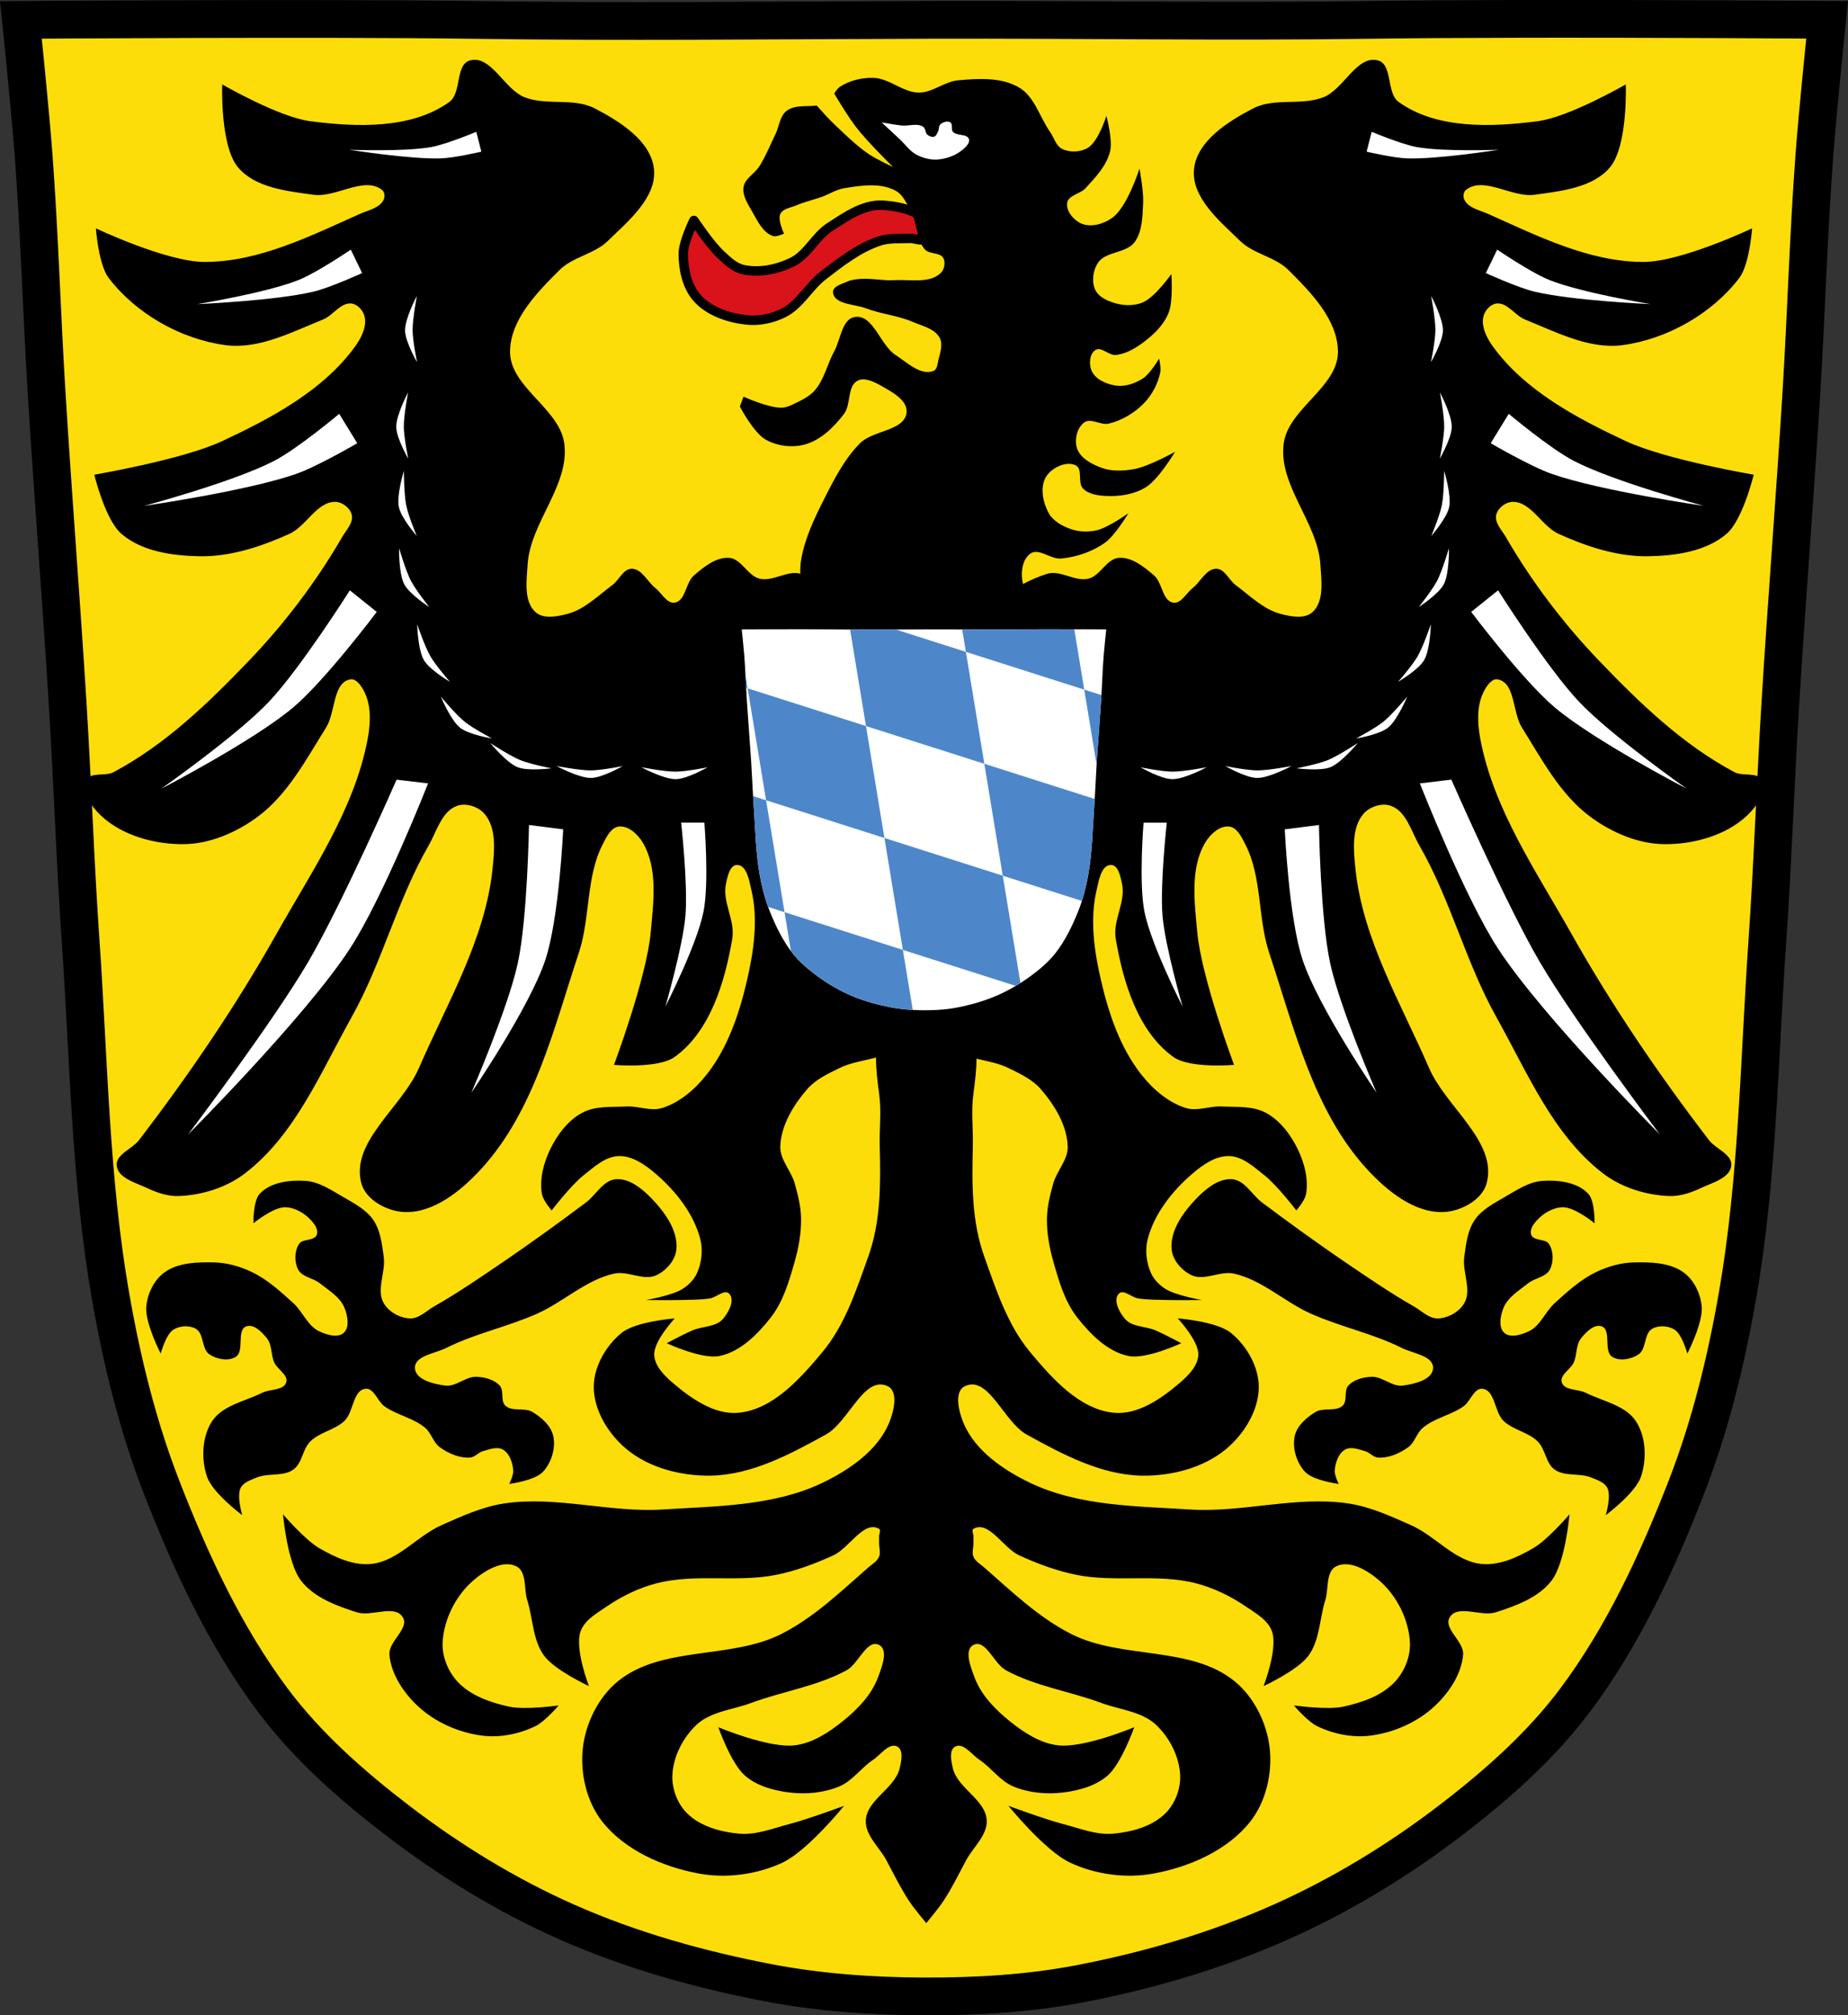 <?xml version="1.0" encoding="UTF-8" standalone="no"?><svg xmlns="http://www.w3.org/2000/svg" width="979.28" height="1067.6" viewBox="0 0 979.284 1067.603"><rect x="0" y="0" width="979.284" height="1067.603" fill="#333333" stroke="none"/><g transform="translate(186.78 9.981)"><g stroke="#000"><path d="m612.68.044c-26.17.053-51.02.198-70.798.478-79.11 1.122-156.7-.214-235.05 0-2.653.007-5.305.036-7.958.043-78.35.214-155.94 1.122-235.05 0-79.11-1.122-239.53 0-239.53 0 0 0 4.994 48.18 6.784 72.32 3.067 41.38 4.256 82.87 6.784 124.29 3.405 55.766 7.902 111.49 11.307 167.25 2.529 41.41 3.91 82.9 6.784 124.29 4.346 62.59 5.02 125.75 15.786 187.56 6.02 34.562 14.418 68.979 27.14 101.67 15.355 39.473 33.473 78.71 58.839 112.63 18.288 24.456 41.648 45.04 65.884 63.62 27.747 21.272 57.962 39.816 89.93 53.968 33.818 14.97 69.917 25.08 106.24 32.09 27.334 5.278 55.35 7.255 83.19 7.349 27.662.094 55.55-1.52 82.71-6.741 36.46-7.01 72.54-17.626 106.46-32.746 31.934-14.235 62.23-32.696 89.98-53.968 24.24-18.58 47.595-39.17 65.884-63.62 25.365-33.919 43.484-73.16 58.839-112.63 12.718-32.695 21.12-67.16 27.14-101.72 10.762-61.814 11.44-124.97 15.786-187.56 2.874-41.39 4.256-82.87 6.784-124.29 3.405-55.766 7.902-111.44 11.307-167.21 2.529-41.41 3.717-82.909 6.784-124.29 1.79-24.14 6.784-72.32 6.784-72.32 0 0-90.24-.636-168.73-.478z" fill="#fcdd09" stroke-width="20"/><path d="m304.57 111.37c.743-8.979-14.887-12.236-23.887-12.646-10.01-.457-19.324 6.163-27.752 11.592-7.661 4.936-11.81 14.668-20.02 18.618-7.895 3.797-17.453 5.807-25.995 3.864-4.687-1.066-8.428-4.802-11.944-8.08-5.552-5.175-14.05-17.916-14.05-17.916 0 0-5.602 11.417-5.621 17.564-.024 8.222 1.909 17.396 7.377 23.536 6.309 7.086 16.57 10.509 25.995 11.592 6.753.776 13.978-.755 20.02-3.864 8.471-4.356 13.167-13.876 20.726-19.672 9.259-7.1 18.776-14.62 29.859-18.267 5.136-1.69 10.758-1.171 16.16-1.405 2.691-.117 6.175 1.904 8.08 0 1.076-1.076-.89-3.332 0-4.567.217-.3 1.023.018 1.054-.351z" fill="#da121a" fill-rule="evenodd" stroke-linejoin="round" stroke-width="5"/></g><g fill-rule="evenodd"><path d="m64.37 21.711c-.669.027-1.354.129-2.055.313-7.942 2.08-4.342 17.247-11.01 22.03-20.16 14.455-49.12 13.369-73.72 10.166-16.697-2.175-46.604-19.488-46.604-19.488 0 0-1.241 32.688 8.473 44.06 9.168 10.734 25.844 12.453 39.824 14.404 12.06 1.683 26.878-10.08 36.436-2.541 1.349 1.064 1.568 3.524.848 5.084-2.071 4.485-8.2 5.61-12.711 7.625-26.18 11.698-53.51 25.414-82.19 25.42-20.1.004-57.62-17.793-57.62-17.793 0 0 1.302 19.07 6.779 26.27 14.407 18.927 38.28 32.439 61.854 35.588 17.655 2.358 35.16-6.92 51.686-13.557 5.397-2.167 9.492-9.279 15.252-8.473 3.164.443 6.02 3.673 6.779 6.777 1.336 5.467-1.771 11.55-5.084 16.1-16.93 23.25-44.27 37.811-70.33 49.992-21.16 9.894-67.785 17.793-67.785 17.793 0 0 5.677 23.862 14.404 31.352 10.923 9.373 27.13 11.622 41.52 11.861 16.301.272 32.592-5.149 47.45-11.861 9.07-4.097 14.629-17.3 24.572-16.947 3.615.128 7.593 3.271 8.473 6.779 1.046 4.173-2.927 8.139-5.084 11.861-13.652 23.557-30.31 45.579-49.14 65.24-21.51 22.463-44.544 44.745-72.02 59.31-4.422 2.344-12.235-.274-14.404 4.236-2.909 6.05 2.749 14.03 7.625 18.641 11.288 10.683 28.52 15.413 44.06 15.252 13.85-.144 27.825-6.188 38.977-14.404 16.05-11.829 25.856-30.546 36.436-47.45 5.03-8.03 3.407-23.628 12.709-25.42 3.34-.643 6.128 3.727 7.627 6.779 3.619 7.369 3.196 16.501 1.693 24.572-6.963 37.39-29.646 70.23-48.3 103.37-21.474 38.16-46.25 74.54-72.869 109.3-3.65 4.768-12.511 7.587-11.861 13.557.722 6.627 10.07 9.02 16.1 11.863 5.268 2.48 11.13 4.481 16.947 4.236 12.226-.514 25-4.457 34.74-11.863 26.691-20.294 40.38-53.786 56.77-83.04 16.19-28.896 24.13-61.965 40.672-90.66 4.345-7.538 7.02-18.361 15.252-21.18 4.734-1.623 11.129.452 14.404 4.236 6.534 7.551 5.299 19.727 4.236 29.656-3.977 37.14-24.11 70.801-38.977 105.07-9.05 20.857-36.34 39.03-30.504 61.01 2.352 8.858 13.718 14.906 22.877 15.252 15.544.588 30.17-11.405 40.672-22.877 28.26-30.859 38.496-74.68 51.688-114.39 6.201-18.665 3.671-40.15 12.709-57.62 1.929-3.729 4.305-8.807 8.473-9.32 5.05-.622 10.111 4.095 12.711 8.473 8.109 13.653 5.674 31.637 4.236 47.45-2.202 24.23-19.488 70.33-19.488 70.33 0 0 23.415 2.092 32.2-4.236 18.857-13.588 26.621-39.785 30.504-62.701 1.615-9.533-5.362-19.343-3.389-28.809.801-3.841 2.01-10.199 5.93-10.168 5.185.041 6.445 8.508 7.627 13.557 3.674 15.697 1.129 32.599-2.543 48.3-4.063 17.37-10.144 35.13-21.18 49.14-6.116 7.766-14.278 14.883-23.725 17.795-5.944 1.832-12.43-1.148-18.643-.848-7.979.385-16.708-.431-23.725 3.389-7.561 4.116-13.23 11.723-16.945 19.488-3.467 7.247-5.689 15.824-4.236 23.725.596 3.239 5.084 8.475 5.084 8.475 0 0 10.343-13.453 16.945-18.643 5.565-4.374 11.565-9.98 18.641-10.168 7.198-.192 14.02 4.633 19.488 9.32 10.645 9.128 20.227 21.16 23.725 34.74 1.486 5.77.703 12.34-1.693 17.795-1.528 3.479-4.421 6.433-7.627 8.473-5.729 3.645-19.488 5.932-19.488 5.932 0 0 12.431.172 18.643 0 5.09-.141 10.216-.086 15.25-.848 3.454-.523 7.698-5.01 10.168-2.541 3.294 3.294-.277 10.09-3.389 13.557-3.82 4.256-10.851 3.661-16.1 5.932-4.637 2.01-13.557 6.777-13.557 6.777 0 0 18.567 8.711 27.961 6.779 11.07-2.276 20.13-11.453 27.12-20.336 6.646-8.456 9.778-19.308 12.709-29.656 2.101-7.417 3.517-15.169 3.391-22.877-.103-6.315-1.667-12.567-3.391-18.643-1.904-6.711-7.863-12.517-7.625-19.488.383-11.238 7.01-22.03 14.404-30.502 4.431-5.075 10.9-8.04 16.945-11.02 5.955-2.929 12.902-3.848 19.389-5.584-.043 6.349.79 12.809 1.629 19.02 1.311 9.71.085 18.396.33 28.19.501 19.988.624 39.471-6.096 58.3-6.293 17.633-12.343 36.25-24.348 50.615-11.668 13.965-26.1 30.21-44.21 32.04-12.838 1.291-25.451-7.61-35.24-16.02-4.448-3.822-9.429-8.875-9.611-14.736-.23-7.361 10.893-19.221 10.893-19.221 0 0-20.632 1.548-28.19 7.689-8.377 6.806-14.814 18.04-14.736 28.83.089 12.324 7.827 24.791 17.299 32.676 12.04 10.03 29.18 14.403 44.85 14.1 21.545-.422 42-11.369 60.867-21.783 12.12-6.69 20.13-31.484 32.676-25.629 6 2.802 3.253 13.776.641 19.863-6.204 14.457-21.05 24.602-35.24 31.395-25.778 12.34-56.05 12.28-84.57 14.09-27.941 1.777-56.24-7.319-83.932-3.203-11.624 1.728-22.58 6.755-33.32 11.533-12.925 5.752-23.09 19.02-37.16 20.502-9.541 1.01-19.236-3.542-27.551-8.328-7.596-4.372-19.221-17.939-19.221-17.939 0 0 2.134 25.63 9.611 35.24 6.93 8.906 18.723 13.219 29.471 16.658 7.772 2.487 19.996-4.341 24.348 2.563 3.746 5.943-7.639 12.861-7.05 19.861.883 10.48 7.635 20.432 15.377 27.551 9.147 8.41 21.625 13.856 33.957 15.377 9.479 1.169 19.612-.931 28.19-5.127 4.891-2.392 12.174-10.891 12.174-10.891 0 0-17.712 2.509-26.27.641-9.985-2.18-20.675-5.892-27.549-13.455-4.909-5.402-8.04-13.212-7.689-20.502.588-12.12 6.885-24.692 16.02-32.676 6.101-5.334 15.837-11.353 23.07-7.689 5.603 2.839 3.89 11.945 5.766 17.939 3.066 9.801 2.869 21.21 8.969 29.473 5.665 7.672 23.707 16.02 23.707 16.02 0 0-7.61-19.622-4.484-28.832 2.087-6.151 8.726-9.796 14.09-13.453 7.976-5.434 16.924-9.765 26.27-12.174 20.525-5.291 42.654-.289 63.43-4.486 10.393-2.1 20.46-5.864 30.11-10.25 8.538-3.879 16.222-18.78 24.346-14.1 1.11.64 0 2.562 0 3.844v3.844c0 2.349.899 4.878 0 7.05-1.04 2.511-3.72 3.976-5.766 5.766-14.562 12.743-28.851 26.531-46.13 35.24-26.8 13.505-63.22 6.04-86.49 24.988-10.297 8.385-17.06 22.05-18.58 35.24-1.537 13.38 1.917 28.501 10.25 39.08 12 15.239 32.18 24.04 51.26 27.551 14.616 2.686 30.746.526 44.21-5.766 13.419-6.271 32.676-30.11 32.676-30.11 0 0-19.03 7.06-28.832 9.611-8.836 2.303-17.818 5.983-26.908 5.125-9.831-.928-20.593-3.885-27.551-10.893-5-5.04-7.954-12.767-7.688-19.861.373-9.928 5.567-20.11 12.813-26.91 7.549-7.082 19.13-7.934 28.832-11.531 16.719-6.196 34.927-8.826 50.615-17.299 6.428-3.471 10.797-16.786 17.299-13.455 5.136 2.631 1.379 11.894-.641 17.299-3.455 9.248-10.892 16.871-18.58 23.06-7.438 5.992-16.14 11.719-25.627 12.814-13.74 1.586-40.37-9.611-40.37-9.611 0 0 6.733 19.238 14.1 25.629 6.38 5.538 15.317 7.958 23.705 8.971 8.757 1.058 18.12.178 26.27-3.205 7.02-2.917 11.597-9.9 17.939-14.1 4.066-2.689 8.488-9.292 12.814-7.05 3.433 1.781 2.175 7.77 1.281 11.533-2.533 10.662-17.384 16.604-17.939 27.549-.402 7.918 7.143 14.159 10.893 21.14 3.934 7.329 7.576 14.85 12.172 21.783 2.691 4.059 8.971 11.533 8.971 11.533 0 0 6.278-7.474 8.969-11.533 4.595-6.933 8.24-14.454 12.174-21.783 3.75-6.985 11.295-13.227 10.893-21.14-.556-10.945-15.406-16.887-17.939-27.549-.894-3.763-2.152-9.752 1.281-11.533 4.327-2.245 8.749 4.357 12.814 7.05 6.343 4.196 10.916 11.179 17.939 14.1 8.147 3.384 17.51 4.263 26.27 3.205 8.388-1.013 17.327-3.433 23.707-8.971 7.363-6.391 14.1-25.629 14.1-25.629 0 0-26.626 11.198-40.37 9.611-9.488-1.095-18.19-6.823-25.627-12.814-7.688-6.194-15.13-13.816-18.582-23.06-2.02-5.405-5.776-14.668-.641-17.299 6.502-3.33 10.871 9.984 17.299 13.455 15.688 8.473 33.898 11.1 50.617 17.299 9.706 3.597 21.281 4.45 28.83 11.531 7.246 6.797 12.442 16.982 12.814 26.91.266 7.094-2.686 14.823-7.688 19.861-6.958 7.01-17.719 9.964-27.551 10.893-9.09.858-18.07-2.822-26.91-5.125-9.803-2.555-28.832-9.611-28.832-9.611 0 0 19.257 23.843 32.676 30.11 13.463 6.292 29.593 8.452 44.21 5.766 19.08-3.506 39.26-12.312 51.26-27.551 8.333-10.581 11.789-25.702 10.252-39.08-1.515-13.192-8.283-26.853-18.58-35.24-23.271-18.95-59.694-11.483-86.49-24.988-17.28-8.708-31.569-22.496-46.13-35.24-2.046-1.79-4.727-3.254-5.768-5.766-.899-2.17 0-4.7 0-7.05v-3.844c0-1.281-1.11-3.204 0-3.844 8.124-4.684 15.81 10.217 24.348 14.1 9.654 4.386 19.72 8.15 30.11 10.25 20.776 4.198 42.905-.804 63.43 4.486 9.345 2.409 18.292 6.74 26.27 12.174 5.368 3.657 12.01 7.302 14.1 13.453 3.126 9.21-4.484 28.832-4.484 28.832 0 0 18.04-8.346 23.705-16.02 6.1-8.261 5.904-19.672 8.971-29.473 1.876-5.995.163-15.1 5.766-17.939 7.229-3.663 16.965 2.355 23.07 7.689 9.132 7.984 15.429 20.56 16.02 32.676.354 7.29-2.781 15.1-7.689 20.502-6.873 7.563-17.566 11.275-27.551 13.455-8.557 1.868-26.27-.641-26.27-.641 0 0 7.281 8.498 12.172 10.891 8.58 4.196 18.712 6.296 28.19 5.127 12.332-1.52 24.81-6.967 33.957-15.377 7.742-7.118 14.494-17.07 15.377-27.551.59-7-10.793-13.919-7.05-19.861 4.352-6.903 16.573-.076 24.346-2.563 10.748-3.439 22.542-7.752 29.473-16.658 7.477-9.609 9.611-35.24 9.611-35.24 0 0-11.625 13.568-19.221 17.939-8.315 4.786-18.01 9.336-27.551 8.328-14.07-1.487-24.24-14.75-37.16-20.502-10.737-4.778-21.694-9.806-33.32-11.533-27.693-4.116-55.99 4.98-83.932 3.203-28.522-1.814-58.794-1.754-84.57-14.09-14.19-6.793-29.03-16.938-35.24-31.395-2.612-6.087-5.362-17.06.641-19.863 12.543-5.855 20.557 18.939 32.676 25.629 18.865 10.414 39.32 21.361 60.867 21.783 15.668.307 32.806-4.07 44.85-14.1 9.472-7.885 17.21-20.352 17.299-32.676.078-10.793-6.359-22.02-14.736-28.83-7.56-6.142-28.19-7.689-28.19-7.689 0 0 11.122 11.86 10.893 19.221-.183 5.861-5.163 10.915-9.611 14.736-9.787 8.408-22.4 17.309-35.24 16.02-18.11-1.821-32.541-18.07-44.21-32.04-12-14.367-18.05-32.982-24.346-50.615-6.72-18.831-6.596-38.31-6.096-58.3.245-9.795-.983-18.481.328-28.19.812-6.02 1.615-12.264 1.627-18.418 5.774 1.385 11.766 2.407 16.994 4.979 6.05 2.974 12.516 5.941 16.947 11.02 7.396 8.47 14.02 19.264 14.404 30.502.238 6.972-5.721 12.777-7.625 19.488-1.724 6.076-3.287 12.328-3.391 18.643-.126 7.708 1.29 15.46 3.391 22.877 2.931 10.348 6.06 21.2 12.709 29.656 6.981 8.883 16.05 18.06 27.11 20.336 9.394 1.932 27.963-6.779 27.963-6.779 0 0-8.921-4.771-13.559-6.777-5.249-2.271-12.278-1.675-16.1-5.932-3.111-3.467-6.684-10.263-3.391-13.557 2.47-2.47 6.714 2.02 10.168 2.541 5.03.762 10.162.706 15.252.848 6.211.172 18.641 0 18.641 0 0 0-13.759-2.286-19.488-5.932-3.206-2.04-6.097-4.994-7.625-8.473-2.396-5.455-3.182-12.03-1.695-17.795 3.498-13.579 13.08-25.612 23.725-34.74 5.466-4.688 12.292-9.512 19.49-9.32 7.08.188 13.08 5.794 18.641 10.168 6.602 5.189 16.945 18.643 16.945 18.643 0 0 4.488-5.235 5.084-8.475 1.453-7.901-.769-16.478-4.236-23.725-3.715-7.766-9.384-15.373-16.945-19.488-7.02-3.819-15.747-3-23.727-3.389-6.213-.3-12.697 2.68-18.641.848-9.447-2.912-17.608-10.03-23.725-17.795-11.04-14.01-17.12-31.775-21.18-49.14-3.672-15.698-6.215-32.6-2.541-48.3 1.182-5.05 2.44-13.516 7.625-13.557 3.924-.031 5.131 6.327 5.932 10.168 1.973 9.466-5 19.275-3.389 28.809 3.883 22.916 11.647 49.11 30.504 62.701 8.783 6.329 32.2 4.236 32.2 4.236 0 0-17.286-46.1-19.488-70.33-1.437-15.814-3.872-33.798 4.236-47.45 2.6-4.378 7.657-9.09 12.711-8.473 4.167.513 6.543 5.591 8.473 9.32 9.04 17.468 6.508 38.953 12.709 57.62 13.192 39.707 23.431 83.53 51.687 114.39 10.504 11.472 25.13 23.465 40.67 22.877 9.159-.346 20.527-6.394 22.879-15.252 5.836-21.974-21.453-40.15-30.504-61.01-14.871-34.27-35-67.926-38.977-105.07-1.063-9.929-2.298-22.11 4.236-29.656 3.275-3.785 9.67-5.86 14.404-4.236 8.23 2.822 10.907 13.645 15.252 21.18 16.54 28.697 24.482 61.766 40.672 90.66 16.388 29.25 30.08 62.743 56.77 83.04 9.741 7.406 22.515 11.349 34.74 11.863 5.817.245 11.677-1.756 16.945-4.236 6.03-2.839 15.378-5.237 16.1-11.863.65-5.969-8.211-8.789-11.861-13.557-26.62-34.769-51.4-71.14-72.871-109.3-18.651-33.15-41.33-65.981-48.3-103.37-1.503-8.07-1.924-17.203 1.695-24.572 1.499-3.053 4.285-7.422 7.625-6.779 9.302 1.791 7.685 17.39 12.711 25.42 10.58 16.904 20.379 35.621 36.434 47.45 11.151 8.216 25.13 14.261 38.977 14.404 15.541.161 32.772-4.569 44.06-15.252 4.876-4.615 10.536-12.59 7.627-18.641-2.169-4.51-9.982-1.892-14.404-4.236-27.478-14.568-50.51-36.85-72.02-59.31-18.831-19.665-35.492-41.687-49.14-65.24-2.157-3.722-6.13-7.688-5.084-11.861.879-3.508 4.858-6.651 8.473-6.779 9.943-.353 15.505 12.851 24.572 16.947 14.857 6.713 31.15 12.133 47.45 11.861 14.391-.24 30.597-2.488 41.52-11.861 8.727-7.489 14.404-31.352 14.404-31.352 0 0-46.623-7.899-67.785-17.793-26.05-12.181-53.4-26.741-70.33-49.992-3.313-4.549-6.42-10.633-5.084-16.1.759-3.104 3.615-6.334 6.779-6.777 5.76-.807 9.853 6.306 15.25 8.473 16.529 6.637 34.03 15.915 51.688 13.557 23.578-3.149 47.45-16.66 61.854-35.588 5.477-7.195 6.779-26.27 6.779-26.27 0 0-37.516 17.797-57.62 17.793-28.677-.006-56.01-13.722-82.19-25.42-4.511-2.02-10.638-3.14-12.709-7.625-.72-1.56-.501-4.02.848-5.084 9.558-7.541 24.376 4.224 36.434 2.541 13.981-1.952 30.656-3.67 39.824-14.404 9.713-11.373 8.475-44.06 8.475-44.06 0 0-29.907 17.314-46.604 19.488-24.597 3.203-53.56 4.289-73.72-10.166-6.672-4.784-3.073-19.951-11.02-22.03-11.215-2.938-18.03 15.228-28.809 19.488-11.703 4.624-26.11.14-37.28 5.932-13.299 6.894-29.859 17.292-31.352 32.2-1.507 15.05 13.711 27.61 24.572 38.13 7.098 6.874 18.413 8.285 25.42 15.252 11.954 11.885 26.13 26.357 26.27 43.21.151 18.988-26.605 30.28-28.809 49.14-2.572 22.01 18.02 41.44 19.488 63.55.568 8.571 2.177 19.706-4.236 25.42-4.223 3.762-11.483 2.305-16.947.848-9.08-2.423-16.17-9.659-23.725-15.252-3.571-2.643-5.726-8.568-10.168-8.615-5.455-.058-8.41 6.955-12.711 10.311-3.34 2.606-5.981 8.285-10.166 7.625-5.805-.915-5.71-10.574-10.168-14.404-5.269-4.528-11.712-9.794-18.643-9.32-6.487.443-9.786 9.454-16.1 11.02-7.176 1.776-14.992-4.801-22.03-2.543-4.38 1.405-8.601 3.233-12.666 5.4-1.413-5.625-.556-12.957 3.895-16.12 4.469-3.175 10.781 3.114 16.238 2.6 8.251-.777 16.657-3.604 23.383-8.445 5.379-3.872 12.342-15.588 12.342-15.588 0 0-10.652 7.679-16.887 9.09-4.439 1.01-9.344.853-13.641-.65-4.538-1.588-9.364-4.238-11.693-8.443-3.155-5.694-4.827-14.02-1.299-19.486 3.01-4.664 10.6-8.277 15.59-5.848 3.879 1.888.846 9.291 3.896 12.342 3.051 3.051 8.03 3.703 12.342 3.898 7.085.321 14.729-.855 20.785-4.547 6.959-4.242 15.59-18.838 15.59-18.838 0 0-13.802 7.688-21.436 9.09-5.753 1.059-12.05 1.39-17.537-.648-5.198-1.932-11.306-5.111-12.992-10.395-1.438-4.505.053-10.888 3.898-13.641 3.526-2.524 8.779 1.682 12.99.65 7.07-1.731 13.823-5.768 18.838-11.04 4.203-4.422 7.265-10.252 8.443-16.238.462-2.346-.648-7.145-.648-7.145 0 0-4.705 7.956-8.445 10.393-4.137 2.695-9.398 4.571-14.289 3.896-5-.69-10.897-3.198-12.992-7.793-1.551-3.401-1.172-8.987 1.949-11.04 3.158-2.08 7.294 3.089 11.04 2.598 6.819-.894 12.97-5.261 18.19-9.742 4.107-3.526 7.866-7.915 9.742-12.992 2.331-6.309 1.299-20.13 1.299-20.13 0 0-8.496 12.1-14.939 14.939-4.363 1.924-9.687 1.895-14.289.648-4.232-1.146-9.125-3.202-11.04-7.145-2.093-4.301-1.294-10.272 1.299-14.291 4.047-6.274 15.06-5.03 19.486-11.04 4.209-5.709 4.162-13.705 4.547-20.787.331-6.088-1.949-18.19-1.949-18.19 0 0-6.318 20.14-14.289 25.982-4.452 3.264-11.11 5.292-16.238 3.248-4.185-1.669-8.427-6.582-7.795-11.04.583-4.118 6.931-4.727 9.742-7.793 5.276-5.754 11.12-11.91 12.992-19.488 1.516-6.128-1.949-18.836-1.949-18.836 0 0-4.193 13.505-9.742 16.889-3.887 2.37-9.545 2.634-13.641.648-3.352-1.625-4.351-6.05-6.496-9.09-5.464-7.759-8.107-18.491-16.238-23.383-9.343-5.621-21.621-4.897-32.479-3.898-7.228.665-13.526 6.535-20.785 6.496-8.422-.045-15.615-7.543-24.03-7.795-6.04-.181-12.426 1.333-17.539 4.547-1.411.887-2.355 2.314-3.264 3.783 3.759 6.288 7.98 13.03 11.365 17.494 5.861 7.732 19.762 21.373 19.762 21.373 0 0-8.889-4.1-12.906-6.855-6.601-4.528-12.333-10.226-18.15-15.729-2.885-2.731-6.129-6.322-9.35-9.945-5.518.688-11.796-.484-16.04 2.871-3.572 2.822-3.853 8.249-5.846 12.342-2.755 5.659-5.109 11.548-8.443 16.887-2.454 3.93-7.716 6.467-8.445 11.04-.722 4.531 2.265 9.01 4.547 12.99 2.827 4.93 5.655 11.184 11.04 12.992 1.892.635 5.846-1.299 5.846-1.299 0 0-3.469-7.212-1.949-10.393 1.378-2.884 5.511-3.279 8.445-4.547 4.4-1.901 9.132-2.92 13.641-4.547 3.933-1.419 7.564-3.874 11.691-4.547 8.985-1.465 19.276-3.037 27.28 1.299 4.227 2.29 6.187 7.446 8.443 11.691 3.247 6.109 2.467 14.39 7.146 19.486 2.424 2.64 8.07 1.375 9.742 4.547 1.227 2.331.572 5.94-1.299 7.795-5.915 5.865-16.369 3.393-24.684 3.896-6.06.367-12.141-1.138-18.19-.648-2.201.178-4.478.398-6.494 1.299-2.965 1.326-8.111 2.613-7.795 5.846.631 6.458 11.477 6.126 17.537 8.443 8 3.059 16.82 3.75 24.684 7.146 5.079 2.194 11.683 3.564 14.291 8.443 1.84 3.443.266 7.897-.65 11.691-.5 2.073-.616 5.061-2.598 5.848-6.765 2.684-14.03-4.483-20.14-8.445-8.223-5.336-11.722-21.461-21.436-20.14-7.03.958-7.612 11.979-11.04 18.19-3.745 6.781-5.268 14.98-10.395 20.787-2.583 2.926-6.236 4.779-9.742 6.494-2.46 1.203-5.057 2.546-7.795 2.6-6.988.137-20.14-5.846-20.14-5.846l-1.947 5.195c0 0 7.203 13.876 13.641 17.537 6.07 3.452 14.05 4.458 20.785 2.6 8.475-2.34 15.484-9.226 20.785-16.24 3.806-5.04 1.57-14.576 7.145-17.537 3.713-1.972 8.669.552 12.342 2.598 5.753 3.204 14.386 7.748 13.641 14.291-1.114 9.785-17.753 9.241-24.684 16.238-8.157 8.235-13.609 18.885-18.836 29.23-5.222 10.337-10.413 21.06-12.342 32.477-.412 2.438-.499 4.901-.443 7.373-6.935-1.897-14.592 4.383-21.633 2.641-6.312-1.562-9.612-10.573-16.1-11.02-6.931-.473-13.372 4.793-18.641 9.32-4.457 3.83-4.362 13.489-10.168 14.404-4.185.66-6.828-5.02-10.168-7.625-4.301-3.356-7.254-10.369-12.709-10.311-4.442.048-6.597 5.972-10.168 8.615-7.557 5.593-14.641 12.829-23.725 15.252-5.465 1.458-12.724 2.915-16.947-.848-6.414-5.714-4.805-16.849-4.236-25.42 1.466-22.11 22.06-41.542 19.488-63.55-2.204-18.86-28.96-30.16-28.809-49.14.134-16.856 14.314-31.33 26.27-43.21 7.01-6.967 18.32-8.378 25.418-15.252 10.862-10.519 26.08-23.08 24.572-38.13-1.493-14.905-18.05-25.303-31.35-32.2-11.172-5.791-25.578-1.308-37.28-5.932-10.11-3.994-16.727-20.21-26.756-19.801m76.36 592.96c-.434-.005-.868.011-1.305.051-6.611.607-10.364 8.302-15.676 12.285-14.737 11.05-29.672 21.849-44.908 32.2-11.665 7.924-23.332 15.901-35.588 22.877-4.117 2.343-7.974 6.495-12.709 6.355-5.375-.158-11.289-3.395-13.98-8.05-4.1-7.091 1.124-16.459 0-24.572-.927-6.687-1.712-13.906-5.508-19.488-3.796-5.582-10.265-8.889-16.1-12.285-6.234-3.628-12.714-8.01-19.912-8.473-8.343-.537-18.419.689-24.15 6.777-3.664 3.893-3.389 15.676-3.389 15.676 0 0 10.633-8.676 16.945-8.473 5.883.19 11.799 4.13 15.252 8.896 1.186 1.637 2.147 4.109 1.271 5.932-1.505 3.131-7.448 1.734-9.32 4.66-2.437 3.808-2.547 9.565-.424 13.557 2.116 3.978 7.918 4.392 11.439 7.203 4.839 3.862 10.856 7.375 13.13 13.13 1.611 4.073 2.819 10.189-.424 13.13-3.248 2.949-9.178 1.05-13.13-.848-6.04-2.897-8.597-10.328-13.557-14.828-6.798-6.168-13.753-12.556-22.03-16.521-6.178-2.96-13.06-4.925-19.912-5.084-9.08-.211-19.435.04-26.689 5.508-5.347 4.03-8.699 11.126-9.322 17.793-.811 8.673 7.627 24.996 7.627 24.996 0 0 2.705-10.166 6.777-12.709 3.356-2.096 8.436-2.401 11.863-.424 4.432 2.558 2.941 10.724 7.203 13.557 3.897 2.59 10.05 3.817 13.98 1.271 4.759-3.086.198-14.11 5.508-16.1 3.969-1.489 8.383 3.03 11.01 6.355 2.745 3.468 2.027 8.663 3.814 12.709 1.664 3.766 7.612 6.672 6.354 10.592-1.412 4.396-8.58 3.441-12.709 5.508-9.163 4.586-21.17 6.621-26.691 15.252-5.272 8.239-5.688 19.972-2.541 29.23 2.959 8.707 18.641 20.336 18.641 20.336 0 0-3.02-10.113-.848-14.406 1.519-3.01 5.366-4.209 8.475-5.506 6.135-2.559 14.09-.364 19.488-4.238 4.684-3.36 4.828-10.745 8.896-14.828 5.01-5.03 13.12-6.078 18.217-11.01 4.841-4.686 4.332-16.1 11.02-16.947 4.561-.579 6.411 6.67 10.168 9.32 6.659 4.698 15.41 6.145 21.605 11.439 3.221 2.752 4.2 7.677 7.627 10.168 4.588 3.334 10.439 5.888 16.1 5.508 2.521-.169 4.346-2.713 6.779-3.391 3.412-.951 7.507-2.586 10.592-.846 3.575 2.02 5.144 6.925 5.508 11.01.222 2.493-2.119 7.203-2.119 7.203 0 0 13.481-1.767 17.795-6.355 4.531-4.82 6.926-12.604 5.506-19.06-1.204-5.475-6.216-9.808-11.01-12.709-4.221-2.553-10.844.023-14.404-3.391-2.646-2.538-.493-7.884-2.967-10.59-2.955-3.233-7.909-4.47-12.285-4.662-5.717-.251-10.846 5.375-16.523 4.662-6.152-.773-15.959-3.123-16.1-9.322-.148-6.54 10.677-7.654 16.523-10.59 15.376-7.721 32.589-11.196 48.3-18.219 13.954-6.239 25.759-17.828 40.672-21.18 7.307-1.644 15.661 4 22.453.846 5.201-2.416 10-7.852 10.592-13.557 1.051-10.177-6.41-20.22-13.557-27.537-4.591-4.704-10.822-9.715-17.336-9.795zm324.25 0c-6.514.08-12.743 5.091-17.334 9.795-7.147 7.322-14.607 17.36-13.557 27.537.589 5.704 5.389 11.14 10.59 13.557 6.793 3.156 15.15-2.489 22.455-.846 14.913 3.354 26.715 14.943 40.67 21.18 15.708 7.02 32.922 10.497 48.3 18.219 5.846 2.936 16.669 4.05 16.521 10.59-.14 6.199-9.945 8.55-16.1 9.322-5.678.713-10.806-4.913-16.523-4.662-4.376.192-9.332 1.429-12.287 4.662-2.474 2.706-.319 8.05-2.965 10.59-3.56 3.414-10.183.838-14.404 3.391-4.797 2.901-9.812 7.234-11.02 12.709-1.42 6.46.977 14.245 5.508 19.06 4.314 4.589 17.793 6.355 17.793 6.355 0 0-2.339-4.711-2.117-7.203.364-4.089 1.932-8.997 5.508-11.01 3.085-1.74 7.18-.105 10.592.846 2.434.678 4.257 3.221 6.777 3.391 5.659.38 11.512-2.173 16.1-5.508 3.427-2.491 4.404-7.416 7.625-10.168 6.196-5.294 14.949-6.742 21.607-11.439 3.757-2.651 5.607-9.899 10.168-9.32 6.684.848 6.175 12.261 11.02 16.947 5.099 4.935 13.208 5.987 18.217 11.01 4.069 4.083 4.213 11.469 8.896 14.828 5.402 3.875 13.353 1.679 19.488 4.238 3.109 1.297 6.954 2.499 8.473 5.506 2.169 4.293-.846 14.406-.846 14.406 0 0 15.682-11.629 18.641-20.336 3.147-9.261 2.729-20.994-2.543-29.23-5.523-8.631-17.526-10.666-26.689-15.252-4.129-2.066-11.299-1.112-12.711-5.508-1.259-3.92 4.692-6.826 6.355-10.592 1.787-4.046 1.068-9.241 3.813-12.709 2.631-3.324 7.05-7.845 11.02-6.355 5.31 1.992.749 13.01 5.508 16.1 3.926 2.546 10.08 1.319 13.98-1.271 4.262-2.832 2.771-10.999 7.203-13.557 3.427-1.978 8.505-1.672 11.861.424 4.072 2.543 6.779 12.709 6.779 12.709 0 0 8.436-16.323 7.625-24.996-.623-6.667-3.973-13.763-9.32-17.793-7.254-5.468-17.608-5.719-26.689-5.508-6.848.159-13.734 2.124-19.912 5.084-8.278 3.966-15.233 10.354-22.03 16.521-4.96 4.5-7.518 11.931-13.557 14.828-3.955 1.897-9.885 3.796-13.13.848-3.243-2.944-2.035-9.06-.424-13.13 2.277-5.757 8.294-9.27 13.13-13.13 3.521-2.811 9.324-3.225 11.439-7.203 2.123-3.992 2.01-9.748-.424-13.557-1.872-2.926-7.816-1.529-9.32-4.66-.876-1.822.083-4.294 1.27-5.932 3.453-4.766 9.369-8.707 15.252-8.896 6.312-.203 16.947 8.473 16.947 8.473 0 0 .273-11.783-3.391-15.676-5.73-6.089-15.805-7.315-24.15-6.777-7.198.464-13.678 4.844-19.912 8.473-5.834 3.396-12.302 6.703-16.1 12.285-3.796 5.582-4.581 12.802-5.508 19.488-1.124 8.113 4.1 17.481 0 24.572-2.692 4.655-8.605 7.893-13.98 8.05-4.735.139-8.594-4.01-12.711-6.355-12.256-6.976-23.921-14.953-35.586-22.877-15.236-10.35-30.17-21.15-44.908-32.2-5.311-3.983-9.06-11.678-15.676-12.285-.436-.04-.872-.056-1.307-.051"/><g fill="#fff"><path d="m65.61 59.844c0 0-15.641 6.581-23.924 8.08-14.232 2.579-43.37 1.42-43.37 1.42 0 0 32.404 5.145 48.697 4.563 7.188-.257 21.283-3.541 21.283-3.541l-2.689-10.523m-66.5 62.41c0 0-17.8 12.15-27.729 16.12-17.06 6.814-53.617 12.752-53.617 12.752 0 0 41.633-1.803 61.764-6.654 8.88-2.14 25.592-9.797 25.592-9.797l-6.01-12.416zm-6.135 86.99c0 0-21.851 18.353-34.408 24.885-21.579 11.224-68.959 23.861-68.959 23.861 0 0 54.612-7.86 80.49-16.902 11.418-3.989 32.428-16.279 32.428-16.279l-9.555-15.564m5.639 93.5c0 0-26.299 41.596-43.15 59.31-16.768 17.619-56.807 45.799-56.807 45.799 0 0 49.09-25.445 70.02-43.15 17.09-14.457 44.2-50.54 44.2-50.54l-14.26-11.412m24.768 100.28c0 0-28.787 65.743-46.887 96.63-18.749 31.998-63.58 91.3-63.58 91.3 0 0 61.811-61.864 85.59-98.19 17.726-27.08 41.559-87.74 41.559-87.74l-16.686-2zm150.79 22.777c0 0 3.677 32.964 2.266 49.38-1.405 16.333-10.607 48.02-10.607 48.02 0 0 16.685-32.57 20.2-50.29 3.055-15.406.451-47.12.451-47.12h-12.309m-80.63 1.242c0 0-.761 49.21-5.914 73.11-5.126 23.777-24.609 68.7-24.609 68.7 0 0 30.659-44.812 39.15-70.23 7.383-22.1 9.492-69.26 9.492-69.26l-18.12-2.305"/><path d="m314.86 54.44c-1.189.095-2.441.667-3.279 1.398-1.042.909-.669 2.711-1.311 3.936-.507.968-.933 2.268-1.967 2.623-1.179.404-2.632-.209-3.607-.984-1.263-1-.934-3.395-2.295-4.262-3.232-2.058-7.668-.251-11.479-.656-3.52-.375-10.492-1.641-10.492-1.641 0 0 6.336 5.907 9.51 8.854 2.947 2.737 5.303 6.31 8.854 8.199 3.37 1.793 7.34 2.892 11.148 2.623 4.799-.339 9.783-2.127 13.445-5.246 1.641-1.398 3.921-3.519 3.277-5.576-.935-2.987-6.51-1.539-8.525-3.934-1.092-1.298.125-4.02-1.311-4.92-.564-.356-1.256-.471-1.969-.414m225.24 5.408l-2.689 10.523c0 0 14.1 3.284 21.283 3.541 16.293.583 48.697-4.563 48.697-4.563 0 0-29.13 1.159-43.37-1.42-8.282-1.501-23.924-8.08-23.924-8.08m66.5 62.41l-6.01 12.416c0 0 16.712 7.657 25.592 9.797 20.13 4.851 61.764 6.654 61.764 6.654 0 0-36.557-5.938-53.617-12.752-9.928-3.965-27.729-16.12-27.729-16.12m6.135 86.99l-9.555 15.564c0 0 21.01 12.29 32.428 16.279 25.882 9.04 80.49 16.902 80.49 16.902 0 0-47.38-12.637-68.959-23.861-12.557-6.532-34.408-24.885-34.408-24.885m-5.639 93.5l-14.26 11.412c0 0 27.12 36.08 44.2 50.54 20.929 17.71 70.02 43.15 70.02 43.15 0 0-40.04-28.18-56.807-45.799-16.855-17.71-43.15-59.31-43.15-59.31m-24.768 100.28l-16.686 2c0 0 23.833 60.665 41.559 87.74 23.783 36.33 85.59 98.19 85.59 98.19 0 0-44.831-59.3-63.58-91.3-18.1-30.89-46.887-96.63-46.887-96.63m-163.1 22.777c0 0-2.604 31.709.451 47.12 3.514 17.719 20.2 50.29 20.2 50.29 0 0-9.203-31.69-10.607-48.02-1.412-16.417 2.266-49.38 2.266-49.38h-12.309m92.94 1.242l-18.12 2.305c0 0 2.11 47.16 9.492 69.26 8.491 25.422 39.15 70.23 39.15 70.23 0 0-19.483-44.92-24.609-68.7-5.153-23.899-5.914-73.11-5.914-73.11"/><path d="m34.13 146.79c0 0-6.368 11.899-6.258 18.365.102 5.966 6.348 16.738 6.348 16.738 0 0-2.314-11.221-2.355-16.912-.044-6.11 2.266-18.19 2.266-18.19m537.46 0c0 0 2.31 12.08 2.266 18.19-.041 5.691-2.355 16.912-2.355 16.912 0 0 6.246-10.772 6.348-16.738.11-6.466-6.258-18.365-6.258-18.365m-542.13 51.12c0 0-6.368 11.899-6.258 18.365.102 5.966 6.348 16.736 6.348 16.736 0 0-2.314-11.219-2.355-16.91-.044-6.11 2.266-18.19 2.266-18.19m546.8 0c0 0 2.31 12.08 2.266 18.19-.041 5.691-2.355 16.91-2.355 16.91 0 0 6.246-10.77 6.348-16.736.11-6.466-6.258-18.365-6.258-18.365m-549.04 41.576c0 0-3.969 12.899-2.621 19.225 1.244 5.836 9.44 15.209 9.44 15.209 0 0-4.423-10.569-5.555-16.15-1.215-5.988-1.264-18.287-1.264-18.287m551.29 0c0 0-.049 12.299-1.264 18.287-1.132 5.578-5.555 16.15-5.555 16.15 0 0 8.196-9.373 9.439-15.209 1.348-6.325-2.621-19.225-2.621-19.225m-553.81 40.881c0 0-.276 13.493 2.756 19.21 2.797 5.271 13.25 12.04 13.25 12.04 0 0-7.153-8.949-9.771-14-2.811-5.425-6.234-17.238-6.234-17.238m556.33 0c0 0-3.423 11.813-6.234 17.238-2.619 5.05-9.771 14-9.771 14 0 0 10.453-6.765 13.25-12.04 3.03-5.713 2.756-19.21 2.756-19.21m-546.75 40.34c0 0 .318 13.491 3.6 19.06 3.03 5.142 13.77 11.439 13.77 11.439 0 0-7.539-8.624-10.379-13.557-3.048-5.296-6.99-16.947-6.99-16.947m537.17 0c0 0-3.942 11.652-6.99 16.947-2.84 4.933-10.379 13.557-10.379 13.557 0 0 10.742-6.298 13.77-11.439 3.281-5.573 3.6-19.06 3.6-19.06m-524.64 38.32c0 0 5.151 12.476 10.217 16.496 4.674 3.709 16.961 5.723 16.961 5.723 0 0-10.137-5.336-14.561-8.918-4.749-3.845-12.617-13.301-12.617-13.301m512.11 0c0 0-7.868 9.455-12.617 13.301-4.423 3.582-14.561 8.918-14.561 8.918 0 0 12.287-2.01 16.961-5.723 5.066-4.02 10.217-16.496 10.217-16.496zm-485.91 24.584c0 0 8.535 10.453 14.547 12.838 5.546 2.2 17.891.576 17.891.576 0 0-11.246-2.178-16.516-4.328-5.658-2.309-15.922-9.09-15.922-9.09m459.71 0c0 0-10.264 6.777-15.922 9.09-5.27 2.15-16.516 4.328-16.516 4.328 0 0 12.344 1.624 17.891-.576 6.01-2.385 14.547-12.838 14.547-12.838m-424.63 12.182c0 0 11.873 6.416 18.34 6.332 5.966-.078 16.762-6.281 16.762-6.281 0 0-11.228 2.269-16.92 2.287-6.11.02-18.18-2.338-18.18-2.338m389.55 0c0 0-12.07 2.358-18.18 2.338-5.691-.018-16.92-2.287-16.92-2.287 0 0 10.795 6.204 16.762 6.281 6.467.084 18.34-6.332 18.34-6.332m-344.59.65c0 0 11.873 6.414 18.34 6.33 5.966-.078 16.762-6.279 16.762-6.279 0 0-11.229 2.269-16.92 2.287-6.11.02-18.18-2.338-18.18-2.338m299.63 0c0 0-12.07 2.358-18.18 2.338-5.691-.018-16.92-2.287-16.92-2.287 0 0 10.795 6.202 16.762 6.279 6.467.084 18.34-6.33 18.34-6.33"/></g></g><path d="m365.39 323.34c-5.281.001-10.298.038-14.29.092-15.967.216-31.629-.041-47.44 0-.535.002-1.071.007-1.606.009-15.814.041-31.476.216-47.44 0-15.967-.216-48.35 0-48.35 0 0 0 1.01 9.283 1.369 13.935.619 7.973.859 15.969 1.369 23.949.687 10.745 1.595 21.482 2.282 32.23.51 7.98.789 15.973 1.369 23.949.877 12.06 1.014 24.23 3.186 36.14 1.214 6.66 2.91 13.291 5.477 19.591 3.099 7.606 6.756 15.167 11.876 21.703 3.691 4.712 8.406 8.679 13.298 12.259 5.6 4.099 11.699 7.672 18.15 10.399 6.826 2.885 14.11 4.833 21.444 6.184 5.517 1.017 11.173 1.398 16.791 1.416 5.583.018 11.212-.293 16.695-1.299 7.359-1.35 14.641-3.396 21.487-6.31 6.446-2.743 12.56-6.3 18.16-10.399 4.892-3.58 9.607-7.547 13.298-12.259 5.12-6.536 8.777-14.1 11.876-21.703 2.567-6.3 4.263-12.94 5.477-19.6 2.172-11.911 2.309-24.08 3.186-36.14.58-7.976.859-15.969 1.369-23.949.687-10.745 1.595-21.474 2.282-32.22.51-7.98.75-15.976 1.369-23.949.361-4.652 1.369-13.935 1.369-13.935 0 0-18.213-.123-34.06-.092" fill="#fff"/><path d="m365.39 323.34c-5.281.001-10.297.038-14.289.092-9.408.127-18.71.088-28 .045l1.957 11.873h.004v.004l62.709 19.982 6.563 39.828c.033-.543.059-1.086.094-1.629.687-10.745 1.594-21.473 2.281-32.22.066-1.026.118-2.053.176-3.08l-9.113-2.904-5.271-31.967c-5.495-.017-11.209-.037-17.11-.025m-40.33 12.01h-.004v-.004l-37.18-11.852c-8.04.038-16.09.06-24.18.016l8.424 51.14 62.709 19.982 9.771 59.29-62.709-19.986-9.771-59.29-62.711-19.982 9.771 59.29 62.711 19.982 9.771 59.29 59.805 19.06c.843-.499 1.677-1.01 2.502-1.533l-9.367-56.83 41.928 13.359c1.427-4.477 2.505-9.07 3.344-13.666 2.172-11.911 2.31-24.08 3.188-36.14.102-1.4.185-2.8.271-4.201l-58.5-18.645-9.768-59.29m-116.79 12.414c.114 2.216.226 4.432.34 6.648l.799.254-1.139-6.902m4.01 64c.112 1.91.232 3.82.371 5.729.877 12.06 1.013 24.23 3.186 36.14 1.04 5.701 2.436 11.38 4.426 16.85l8.689 2.77-9.771-59.29-6.9-2.199m16.668 61.49l3.381 20.51c.288.387.563.782.861 1.162 3.691 4.712 8.407 8.68 13.299 12.26 5.6 4.099 11.699 7.671 18.15 10.398 6.826 2.885 14.11 4.832 21.443 6.184 3.561.656 7.181 1.029 10.811 1.229l-5.236-31.76-62.711-19.982" fill="#4d87ca" fill-rule="evenodd"/></g></svg>